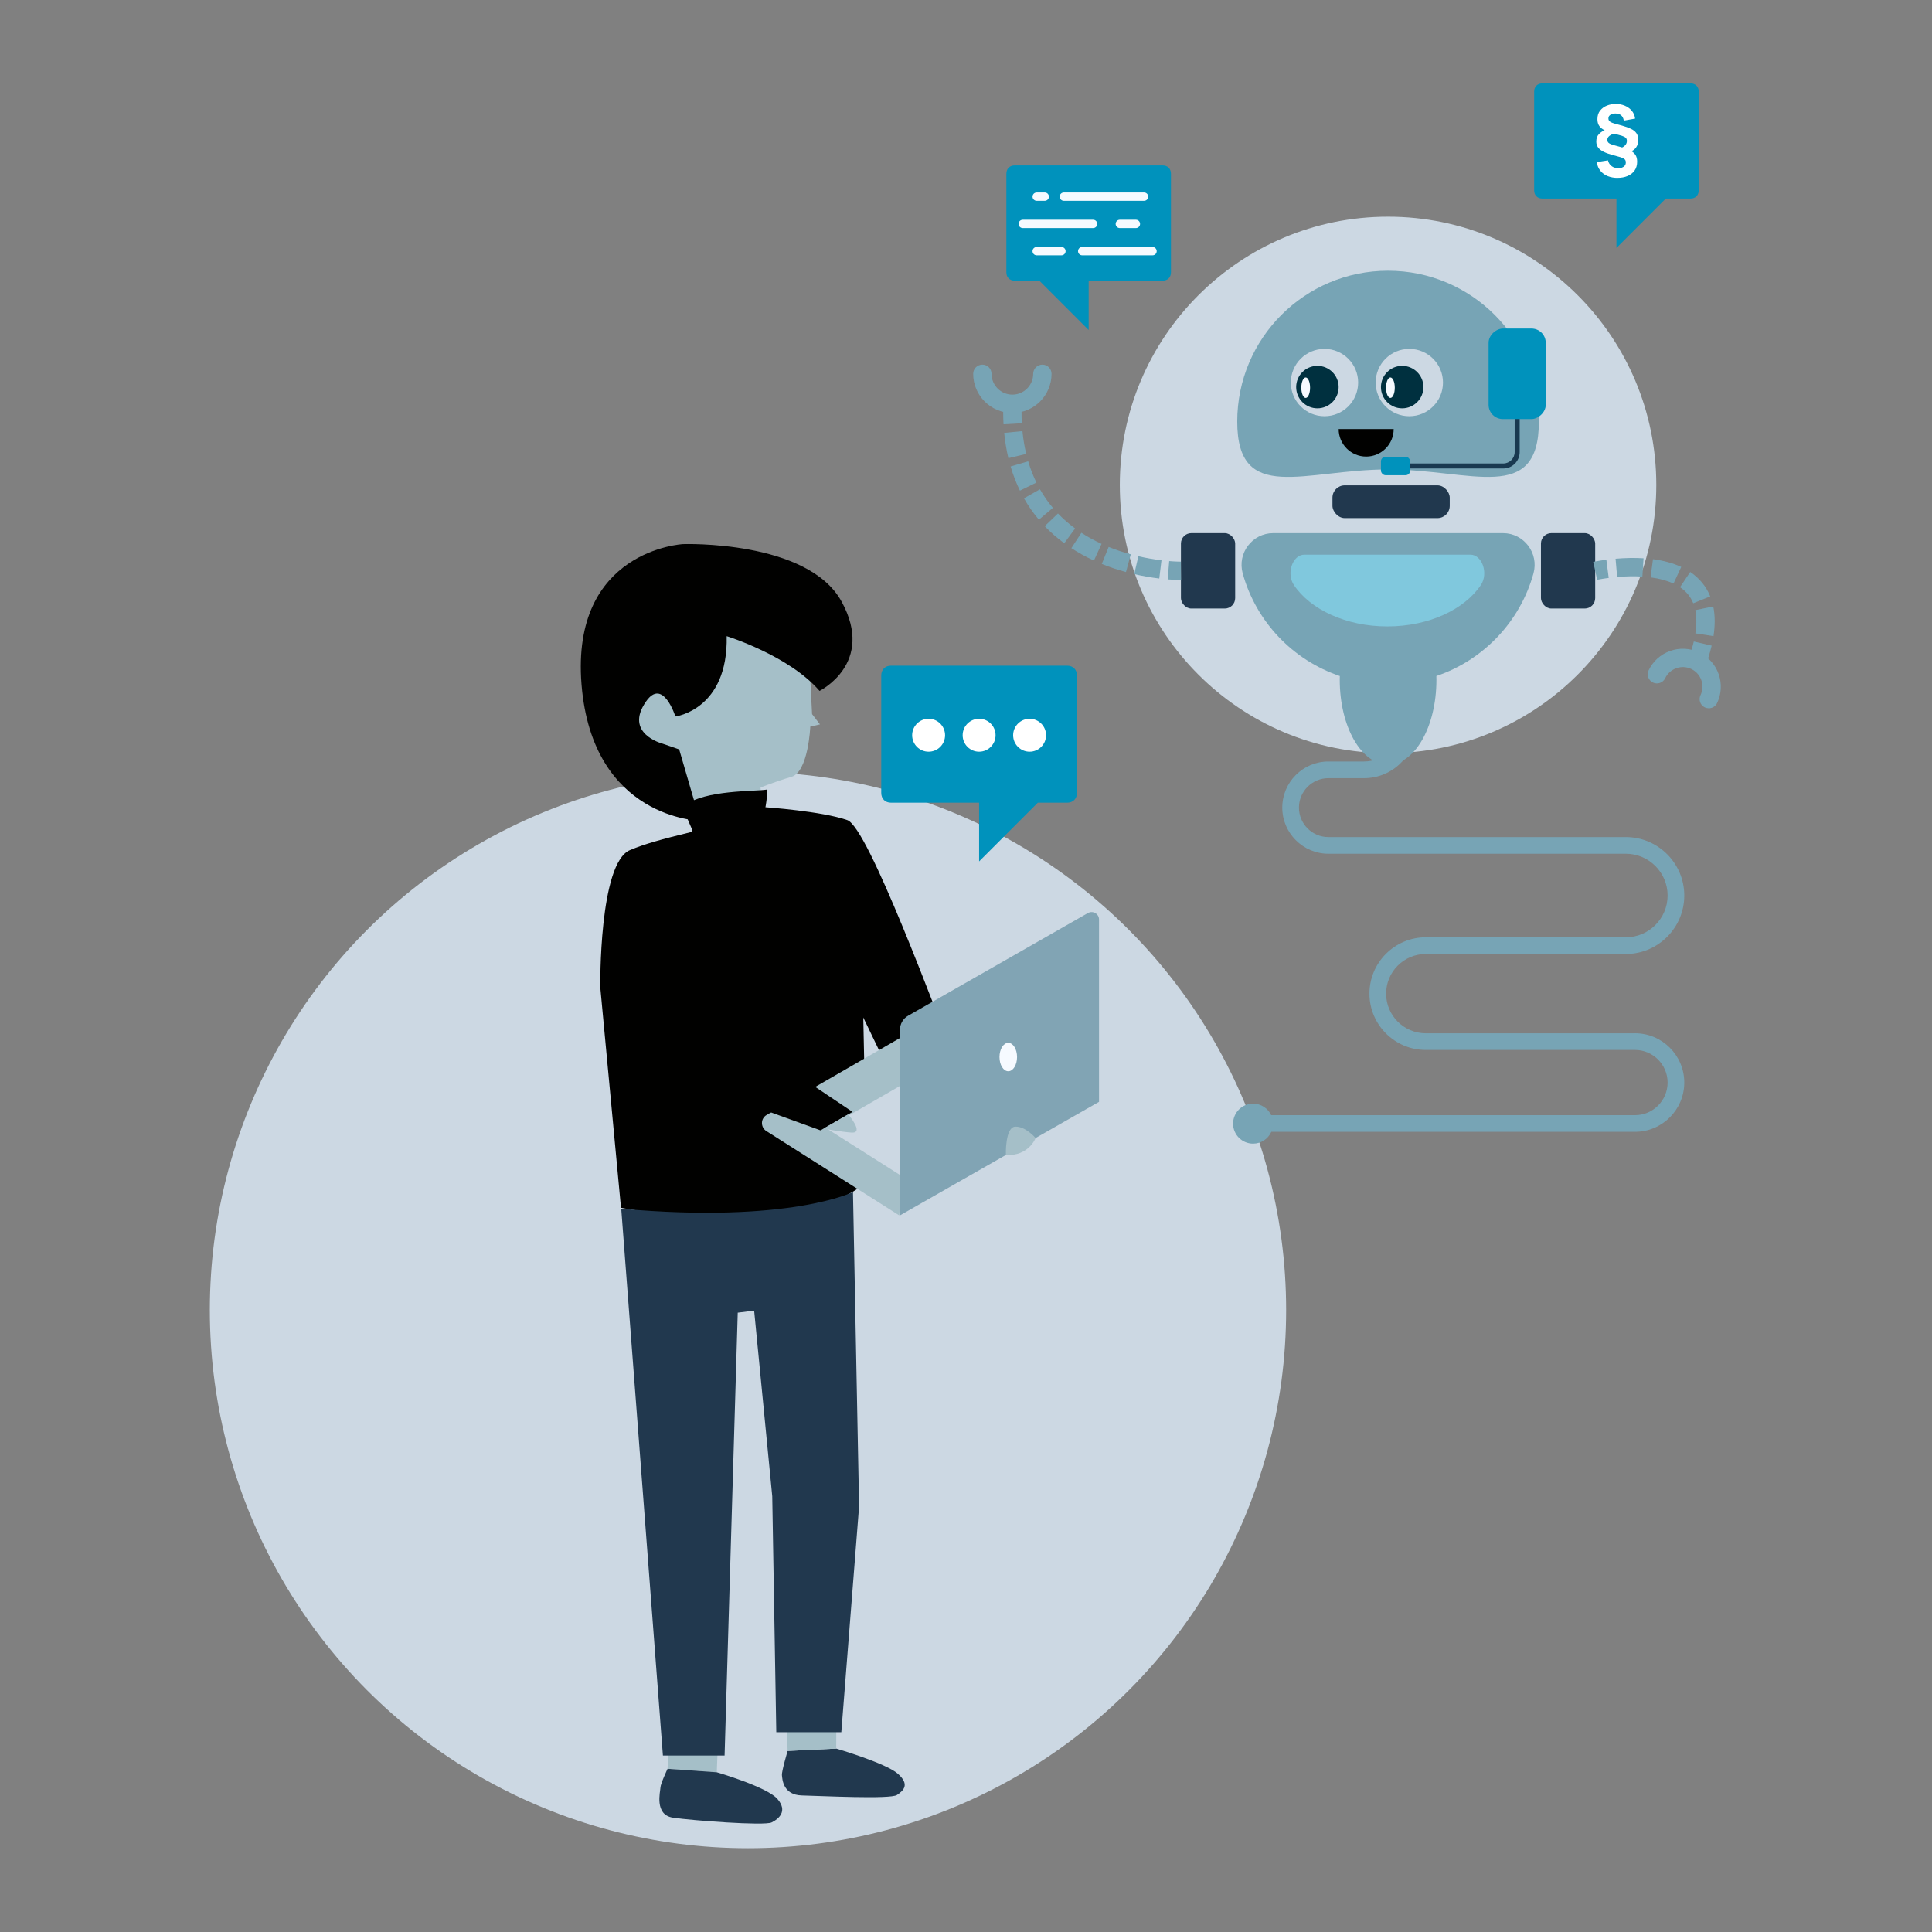 <?xml version="1.0" encoding="UTF-8"?><svg id="Ebene_1" xmlns="http://www.w3.org/2000/svg" viewBox="0 0 1080 1080"><rect x="0" y="0" width="1080" height="1080" fill="#808080" stroke="none"/><defs><style>.cls-1{fill:#81a4b4;}.cls-2{fill:#a5bfc8;}.cls-3{fill:#00303f;}.cls-4{fill:#193950;}.cls-5{fill:#0092bc;}.cls-6{fill:#fff;}.cls-7{fill:#80c8dd;}.cls-8{fill:#21384e;}.cls-9{fill:#77a4b5;}.cls-10{fill:#f6faff;}.cls-11{fill:#010100;}.cls-12{fill:#ccd8e3;}</style></defs><circle class="cls-12" cx="418.13" cy="732.33" r="300.83"/><path class="cls-2" d="M425.17,440.25l.81,16.09-6.55,7.24-22.51,1.13-4.58-4.14-12.85-21.69-29.42-36.75,18.79-19.78,13.9,10.82,23.47-45.37,46.52,27.54,1.2,23.86,4.42,5.74-5.42,1.23s-1.03,25.4-10.59,28.11c-9.48,2.78-17.18,5.95-17.18,5.95Z"/><path class="cls-11" d="M406.21,355.61s34.88,10.8,51.92,30.61c0,0,31.26-15.32,12.35-49.89-18.9-34.57-88.64-32.18-88.64-32.18,0,0-62.78,3.16-56.77,78.43,6.09,75.27,66.22,76.22,66.22,76.22l-11.62-39.87-9.62-3.33s-21.26-5.61-8.96-23.39c9.48-13.75,16.47,8.31,16.47,8.31,0,0,29.54-3.71,28.66-44.91Z"/><path class="cls-11" d="M427.91,451.26s31.36,2.16,45.73,7.18c11.68,4.06,49.36,106.57,64.4,144.81,3.35,8.58,11.97,16.98,21.11,17.71l-26.2,31.65c-6.33-.96-11.9-4.78-15.01-10.36l-35.36-73.47.49,23.2,5.89,64.66s-18.32,21.51-63.67,23.79c-41.53,2.09-78.15-5.29-78.15-5.29l-11.58-123.22s-.85-69.47,16.64-76.73c8.21-3.42,17.28-5.97,34.74-10.22,1.17-.33-5.38-10.94-4.47-14.72,12.49-8.83,38.61-7.68,46.38-8.89.13,4.37-.96,9.89-.96,9.89Z"/><path class="cls-2" d="M502.68,679.41l-74.29-47.14c-3.32-2.14-3.27-7.04.17-9.01l82.46-47.59-8.34,103.75Z"/><path class="cls-1" d="M503.07,575.78v103.63l111.29-63.48v-101.94c0-3.15-3.44-5.13-6.2-3.6l-100.42,57.34c-2.93,1.63-4.67,4.67-4.67,8.05Z"/><polygon class="cls-12" points="503.02 656.77 462.01 630.75 503.19 606.98 503.02 656.77"/><polygon class="cls-11" points="430.13 621.54 458.66 631.87 476.56 621.54 453.35 605.99 430.13 621.54"/><path class="cls-2" d="M460.33,630.91s10.24,1.85,15.71,2.21c7.31.48-1.89-10.19-1.89-10.19l-13.82,7.98Z"/><path class="cls-2" d="M562.29,645.64s-.52-15.63,5.27-15.84c5.8-.21,11.34,6.37,11.34,6.37,0,0-3.76,10.2-16.61,9.48Z"/><ellipse class="cls-10" cx="563.63" cy="590.89" rx="4.91" ry="7.94"/><polygon class="cls-2" points="373.17 988.79 373.69 974.9 401.31 974.26 400.69 990.73 373.17 988.79"/><path class="cls-8" d="M440.29,978.79s-3.43,11.51-3.19,13.58c.24,2.07.46,11.05,11.2,11.3,10.74.25,49.36,2.22,53.1-.26,3.74-2.48,7.28-5.84.55-11.83-6.72-5.99-34.5-14.12-34.5-14.12l-27.17,1.33Z"/><polygon class="cls-2" points="440.29 978.79 439.92 968.11 467.49 966.95 467.46 977.46 440.29 978.79"/><path class="cls-8" d="M347.27,675.67l23.3,305.68h34.48l7.35-247.56,9.17-1.13,10.12,103.76,2.26,131.88h36.35l9.93-126.19-3.41-175.76s-35.41,17.71-129.54,9.32Z"/><path class="cls-8" d="M373.17,988.79s-3.95,8.37-3.97,10.46c-.02,2.09-3.62,15.26,7,16.84,10.63,1.58,51.15,4.64,55.17,2.65,4.02-1.99,9.13-6.35,3.2-13.13-5.93-6.78-33.88-14.89-33.88-14.89l-27.52-1.94Z"/><path class="cls-5" d="M492.62,377.59v65.65c0,3.28,2.19,5.47,5.47,5.47h49.24v32.82l32.82-32.82h16.41c3.28,0,5.47-2.19,5.47-5.47v-65.65c0-3.28-2.19-5.47-5.47-5.47h-98.47c-3.28,0-5.47,2.19-5.47,5.47Z"/><circle class="cls-6" cx="519.1" cy="411" r="9.2"/><circle class="cls-6" cx="547.33" cy="411" r="9.2"/><circle class="cls-6" cx="575.55" cy="411" r="9.2"/><path class="cls-5" d="M649.97,92.48h-82.8c-2.76,0-4.6,1.84-4.6,4.6v55.2c0,2.76,1.84,4.6,4.6,4.6h13.8s27.6,27.6,27.6,27.6v-27.6h41.4c2.76,0,4.6-1.84,4.6-4.6v-55.2c0-2.76-1.84-4.6-4.6-4.6Z"/><path class="cls-10" d="M644.27,142.73h-39.31c-1.29,0-2.33-1.04-2.33-2.33s1.04-2.33,2.33-2.33h39.31c1.29,0,2.33,1.04,2.33,2.33s-1.04,2.33-2.33,2.33Z"/><path class="cls-10" d="M611.04,127.5h-39.31c-1.29,0-2.33-1.04-2.33-2.33s1.04-2.33,2.33-2.33h39.31c1.29,0,2.33,1.04,2.33,2.33s-1.04,2.33-2.33,2.33Z"/><path class="cls-10" d="M639.53,112.26h-44.83c-1.29,0-2.33-1.04-2.33-2.33s1.04-2.33,2.33-2.33h44.83c1.29,0,2.33,1.04,2.33,2.33s-1.04,2.33-2.33,2.33Z"/><path class="cls-10" d="M593.35,142.73h-13.83c-1.29,0-2.33-1.04-2.33-2.33s1.04-2.33,2.33-2.33h13.83c1.29,0,2.33,1.04,2.33,2.33s-1.04,2.33-2.33,2.33Z"/><path class="cls-10" d="M634.97,127.5h-8.98c-1.29,0-2.33-1.04-2.33-2.33s1.04-2.33,2.33-2.33h8.98c1.29,0,2.33,1.04,2.33,2.33s-1.04,2.33-2.33,2.33Z"/><path class="cls-10" d="M584.02,112.26h-4.49c-1.29,0-2.33-1.04-2.33-2.33s1.04-2.33,2.33-2.33h4.49c1.29,0,2.33,1.04,2.33,2.33s-1.04,2.33-2.33,2.33Z"/><path class="cls-5" d="M857.6,51.2v55.2c0,2.76,1.84,4.6,4.6,4.6h41.4v27.6l27.6-27.6h13.8c2.76,0,4.6-1.84,4.6-4.6v-55.2c0-2.76-1.84-4.6-4.6-4.6h-82.8c-2.76,0-4.6,1.84-4.6,4.6Z"/><path class="cls-6" d="M904.24,99.45c-1.94,0-3.73-.31-5.37-.94-1.64-.63-3.01-1.59-4.12-2.9-1.11-1.3-1.84-2.97-2.2-4.99l6.33-.98c.22,1,.63,1.82,1.21,2.47.58.65,1.27,1.14,2.07,1.47.8.33,1.62.49,2.46.49.72,0,1.4-.12,2.05-.36.64-.24,1.17-.6,1.57-1.09s.6-1.11.6-1.87-.23-1.32-.68-1.74c-.45-.42-1.2-.79-2.24-1.12s-2.42-.71-4.16-1.16c-2.06-.53-3.79-1.14-5.19-1.81-1.4-.68-2.45-1.48-3.17-2.42-.71-.94-1.07-2.07-1.07-3.41,0-1.72.51-3.11,1.52-4.17,1.01-1.06,2.29-1.84,3.82-2.32,1.53-.48,3.09-.7,4.67-.67l.52,2.52c-1.39.43-2.46.94-3.22,1.53-.76.59-1.13,1.33-1.13,2.23,0,.79.3,1.39.91,1.81.61.42,1.48.79,2.63,1.09,1.14.31,2.49.68,4.05,1.11,1.97.53,3.64,1.13,4.99,1.79,1.36.66,2.38,1.49,3.06,2.48.69,1,1.03,2.28,1.03,3.86,0,1.97-.48,3.63-1.44,4.98-.96,1.35-2.26,2.37-3.91,3.06-1.65.7-3.52,1.04-5.61,1.04ZM905.63,85.37l-.18-2.47c.65-.14,1.29-.39,1.9-.76.62-.37,1.12-.84,1.51-1.42s.58-1.24.58-1.99-.22-1.32-.67-1.74c-.45-.42-1.19-.79-2.23-1.12-1.04-.33-2.43-.71-4.18-1.16-2.04-.53-3.76-1.13-5.16-1.79-1.4-.66-2.45-1.49-3.17-2.48-.71-.99-1.07-2.26-1.07-3.81,0-1.96.51-3.56,1.52-4.83,1.01-1.26,2.3-2.2,3.87-2.81,1.57-.61,3.2-.91,4.88-.91s3.38.32,4.94.95c1.56.64,2.87,1.56,3.93,2.78,1.06,1.22,1.7,2.71,1.94,4.48l-6.33,1.13c-.15-.93-.44-1.68-.86-2.27-.42-.58-.96-1.02-1.61-1.3-.65-.28-1.4-.42-2.24-.42-.7,0-1.35.1-1.94.31-.59.21-1.06.51-1.42.93-.35.41-.53.92-.53,1.52,0,.81.32,1.42.97,1.85.64.43,1.53.79,2.68,1.09,1.14.3,2.46.66,3.95,1.07,1.97.55,3.63,1.15,4.98,1.79s2.37,1.45,3.06,2.43c.7.98,1.04,2.23,1.04,3.76,0,1.72-.42,3.14-1.25,4.29-.83,1.14-2.01,1.96-3.53,2.47-1.52.51-3.32.65-5.39.42Z"/><circle class="cls-12" cx="775.93" cy="271.08" r="149.95"/><path class="cls-9" d="M860.24,235.65c0,46.56-37.75,26.77-84.31,26.77s-84.31,19.79-84.31-26.77,37.75-84.31,84.31-84.31,84.31,37.75,84.31,84.31Z"/><rect class="cls-8" x="744.85" y="271.32" width="65.56" height="18.3" rx="6.86" ry="6.86"/><rect class="cls-8" x="660.15" y="298.02" width="30.32" height="42.15" rx="5.81" ry="5.81"/><rect class="cls-8" x="861.4" y="298.02" width="30.32" height="42.15" rx="5.81" ry="5.81"/><path class="cls-9" d="M659.96,324.22c-.79,0-3.38-.03-7.22-.35l.85-10.22c4.01.33,6.47.31,6.49.31l.13,10.25s-.1,0-.25,0Z"/><path class="cls-9" d="M648.03,323.39c-4.69-.57-9.4-1.39-13.99-2.46l2.31-9.99c4.24.98,8.58,1.74,12.92,2.27l-1.23,10.18ZM629.43,319.78c-4.68-1.27-9.23-2.79-13.53-4.54l3.85-9.5c3.92,1.59,8.07,2.98,12.36,4.14l-2.68,9.9ZM611.52,313.35c-4.46-2.04-8.71-4.37-12.62-6.93l5.6-8.59c3.49,2.28,7.29,4.36,11.29,6.19l-4.27,9.32ZM594.93,303.68c-3.96-2.9-7.64-6.11-10.93-9.56l7.41-7.09c2.88,3.01,6.11,5.83,9.58,8.37l-6.06,8.27ZM580.74,290.51c-3.13-3.7-5.93-7.72-8.33-11.95l8.92-5.06c2.09,3.68,4.52,7.17,7.24,10.39l-7.83,6.62ZM570.15,274.27c-2.08-4.25-3.84-8.79-5.22-13.51l9.83-2.89c1.22,4.16,2.77,8.16,4.6,11.89l-9.21,4.51ZM563.69,256.12c-1.07-4.5-1.86-9.25-2.34-14.13l10.2-1c.43,4.42,1.14,8.7,2.11,12.75l-9.97,2.38Z"/><path class="cls-9" d="M560.98,237.19c-.13-2.38-.2-4.83-.2-7.28h10.25c0,2.26.06,4.51.19,6.7l-10.24.58Z"/><path class="cls-9" d="M892.81,324.11l-2.18-10.02c.12-.03,2.93-.63,7.33-1.2l1.32,10.17c-3.92.51-6.44,1.05-6.47,1.05Z"/><path class="cls-9" d="M957.85,355.6l-10.13-1.55c.37-2.4.55-4.69.55-6.81,0-2.2-.2-4.27-.59-6.16l10.04-2.09c.54,2.57.81,5.35.81,8.24,0,2.64-.23,5.46-.67,8.37ZM946.53,337.22c-1.49-3.69-3.92-6.63-7.4-8.97l5.71-8.51c5.17,3.47,8.93,8.06,11.19,13.64l-9.5,3.84ZM935.5,326.22c-3.55-1.65-7.86-2.82-12.81-3.47l1.33-10.17c5.98.78,11.3,2.24,15.8,4.34l-4.32,9.29ZM903.99,322.54l-.88-10.21c5.45-.47,10.77-.56,15.64-.25l-.65,10.23c-4.36-.28-9.16-.2-14.1.23Z"/><path class="cls-9" d="M954.86,368.04l-9.77-3.11c.7-2.18,1.29-4.31,1.75-6.33l9.99,2.31c-.53,2.29-1.19,4.69-1.97,7.14Z"/><path class="cls-9" d="M565.91,230.86c-12.07,0-21.89-9.82-21.89-21.89,0-2.83,2.3-5.13,5.13-5.13s5.13,2.29,5.13,5.13c0,6.42,5.22,11.64,11.64,11.64s11.64-5.22,11.64-11.64c0-2.83,2.3-5.13,5.13-5.13s5.13,2.29,5.13,5.13c0,12.07-9.82,21.89-21.89,21.89Z"/><path class="cls-9" d="M955.22,395.93c-.74,0-1.5-.16-2.21-.5-2.55-1.22-3.63-4.29-2.41-6.84,1.27-2.64,1.43-5.61.46-8.37-.97-2.76-2.96-4.98-5.6-6.24-2.64-1.27-5.61-1.43-8.37-.45-2.76.97-4.98,2.96-6.24,5.6-1.22,2.55-4.28,3.63-6.84,2.41-2.55-1.22-3.63-4.29-2.41-6.84,2.45-5.11,6.74-8.96,12.08-10.84,5.34-1.88,11.1-1.57,16.21.88,5.11,2.45,8.96,6.74,10.84,12.08,1.88,5.34,1.57,11.1-.88,16.21-.88,1.84-2.72,2.91-4.63,2.91Z"/><path class="cls-11" d="M779.08,239.85c0,8.5-6.89,15.38-15.38,15.38s-15.38-6.89-15.38-15.38h30.76Z"/><path class="cls-4" d="M840.32,261.89h-64.38v-2.8h64.38c3.52,0,6.39-2.87,6.39-6.39v-22.79h2.8v22.79c0,5.07-4.12,9.19-9.19,9.19Z"/><rect class="cls-5" x="771.96" y="255.33" width="16.36" height="10.33" rx="2.58" ry="2.58" transform="translate(1560.27 520.98) rotate(180)"/><rect class="cls-5" x="822.8" y="192.99" width="50.61" height="31.95" rx="7.97" ry="7.97" transform="translate(639.14 1057.07) rotate(-90)"/><path class="cls-9" d="M840.12,298.02h-128.36c-11.74,0-20.21,11.2-17.08,22.52,7.45,26.95,27.96,48.47,54.28,57.36-.02.71-.03,1.42-.03,2.14,0,26.16,12.1,47.36,27.02,47.36s27.02-21.2,27.02-47.36c0-.72-.01-1.43-.03-2.14,26.32-8.89,46.82-30.41,54.28-57.36,3.13-11.32-5.34-22.52-17.08-22.52Z"/><path class="cls-7" d="M821.92,310.05c6.61,0,10.28,10.48,5.86,17.03-9.21,13.64-29.13,23.09-52.23,23.09s-43.02-9.45-52.23-23.09c-4.42-6.55-.75-17.03,5.86-17.03h92.75Z"/><path class="cls-9" d="M913.97,577.61h-116.96c-12.22,0-22.16-9.94-22.16-22.16s9.94-22.16,22.16-22.16h111.83c18.02,0,32.68-14.66,32.68-32.68s-14.66-32.68-32.68-32.68h-166.26c-9.08,0-16.46-7.39-16.46-16.47s7.39-16.46,16.46-16.46h19.99c16,0,29.01-13.02,29.01-29.01,0-2.57-2.09-4.66-4.66-4.66s-4.66,2.09-4.66,4.66c0,10.86-8.83,19.69-19.69,19.69h-19.99c-14.22,0-25.78,11.57-25.78,25.78s11.57,25.78,25.78,25.78h166.26c12.88,0,23.36,10.48,23.36,23.36s-10.48,23.36-23.36,23.36h-111.83c-17.36,0-31.48,14.12-31.48,31.48s14.12,31.48,31.48,31.48h116.96c10.05,0,18.23,8.18,18.23,18.23s-8.18,18.23-18.23,18.23h-203.37c-1.79-3.8-5.64-6.44-10.12-6.44-6.18,0-11.18,5.01-11.18,11.18s5.01,11.18,11.18,11.18c4.54,0,8.45-2.71,10.2-6.61h203.29c15.19,0,27.55-12.36,27.55-27.55s-12.36-27.55-27.55-27.55Z"/><circle class="cls-12" cx="740.4" cy="213.86" r="18.82"/><circle class="cls-12" cx="787.82" cy="213.86" r="18.82"/><circle class="cls-3" cx="736.44" cy="216.39" r="11.87"/><circle class="cls-3" cx="783.83" cy="216.39" r="11.87"/><ellipse class="cls-10" cx="729.89" cy="216.73" rx="2.45" ry="5.72"/><ellipse class="cls-10" cx="777.25" cy="216.73" rx="2.45" ry="5.72"/></svg>